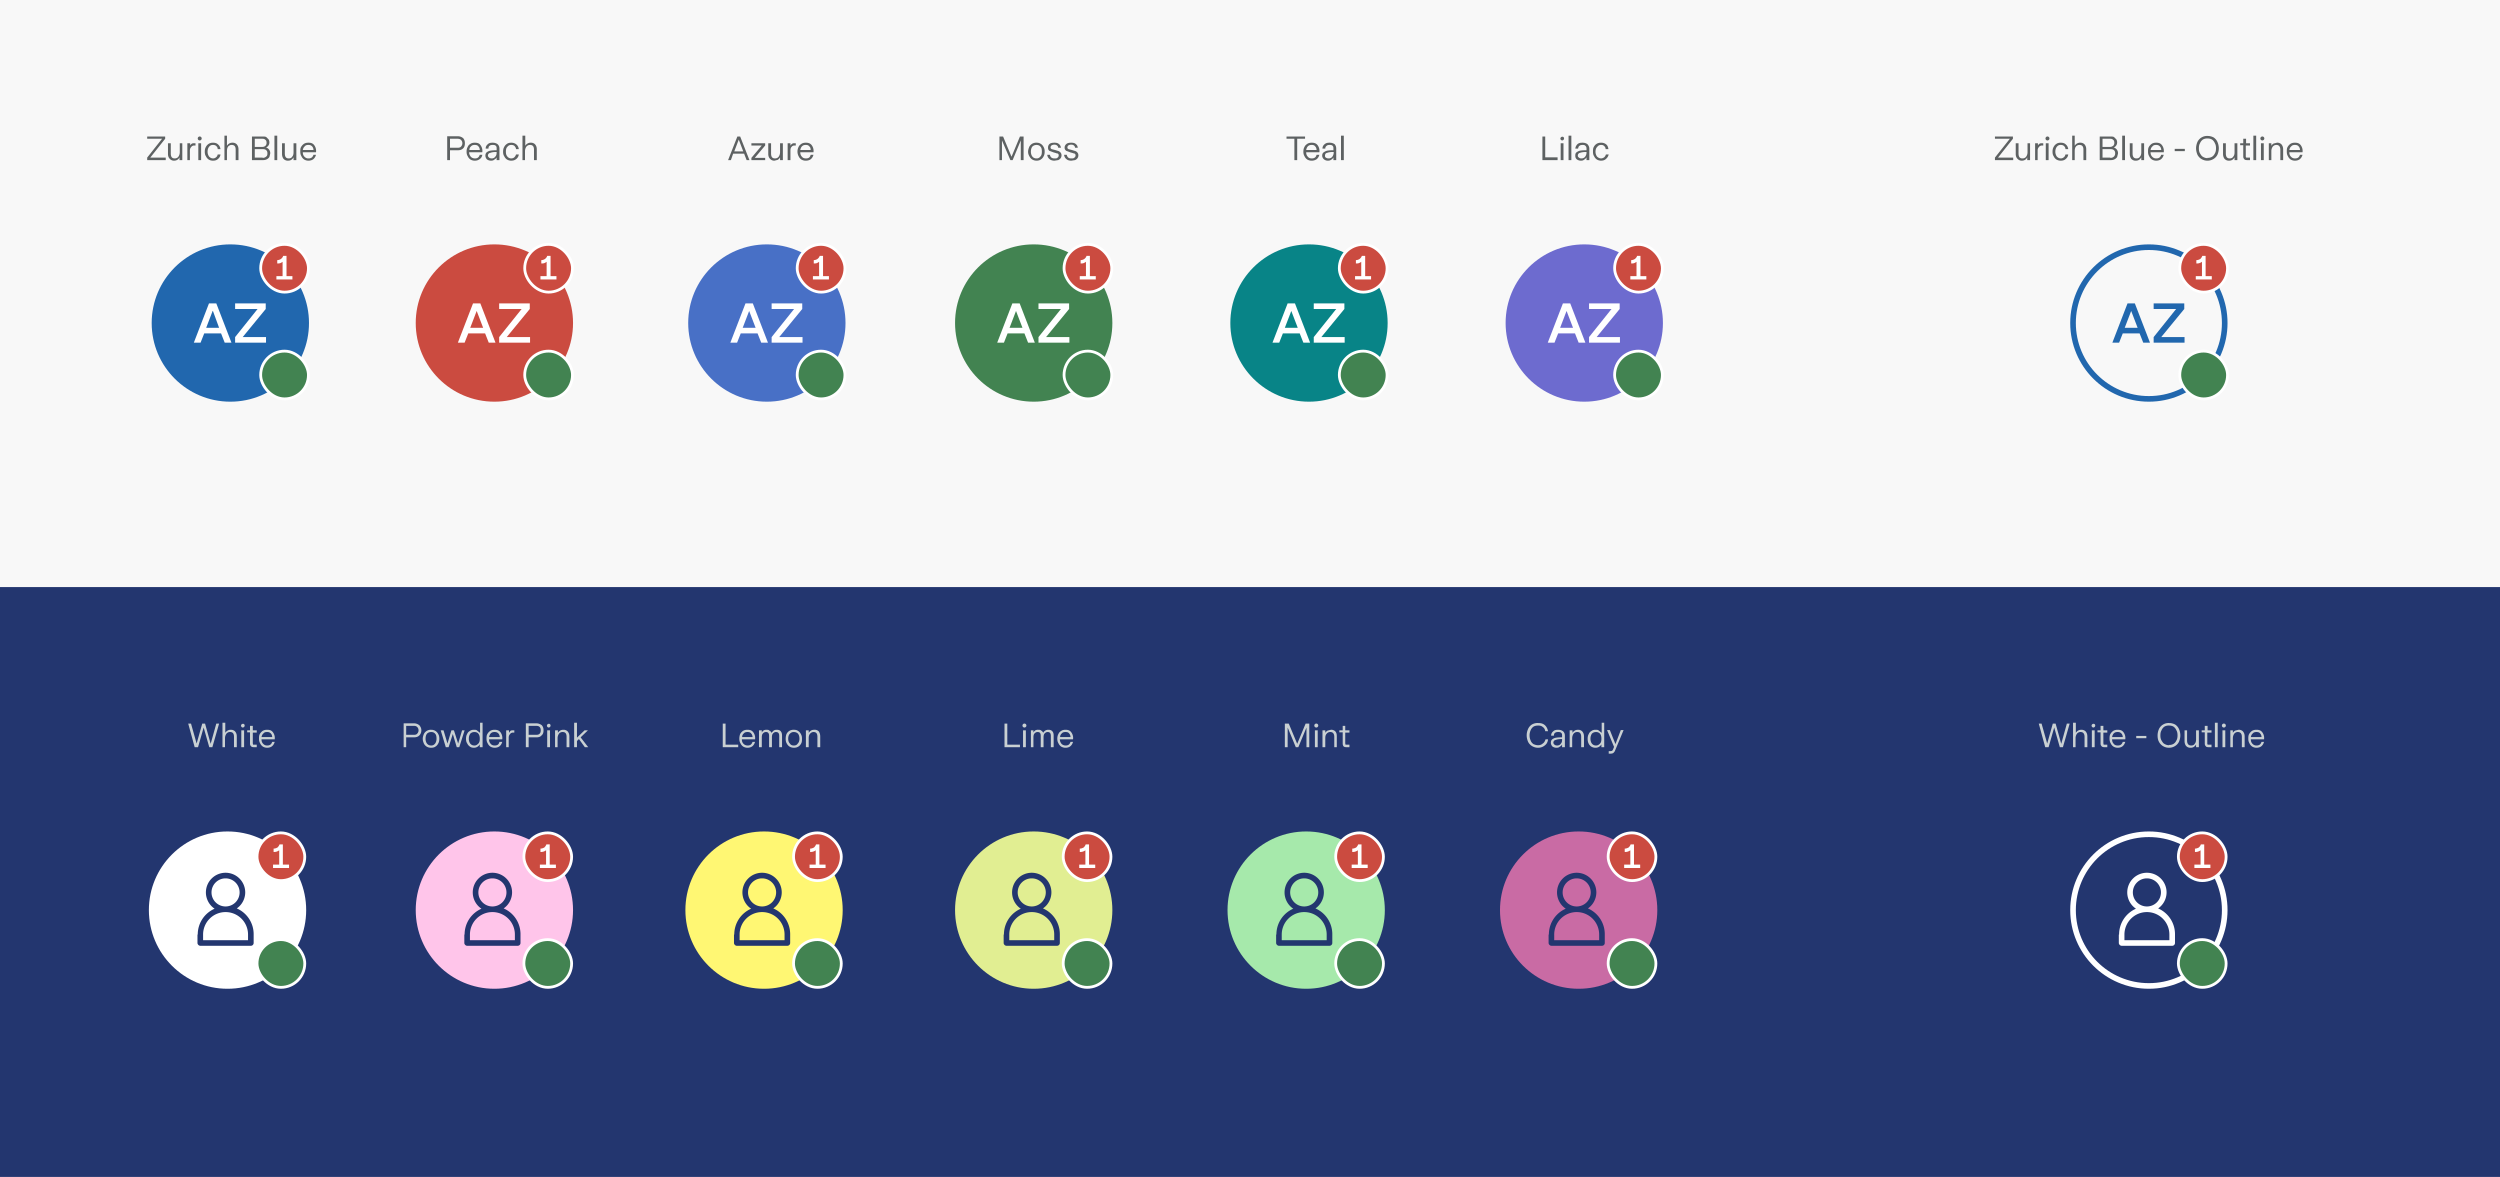 <svg xmlns="http://www.w3.org/2000/svg" width="890" height="419" fill="none"><path fill="#F8F8F8" d="M0 0h890v419H0z"/><path fill="#23366F" d="M0 209h890v210H0z"/><circle cx="82" cy="115" r="28" fill="#2167AE"/><path fill="#fff" d="M71.4 122H69l5.4-14H77l5.4 14H80l-1.3-3.3h-6l-1.3 3.3Zm4.3-11.3-2.3 6H78l-2.2-6Zm19 11.3h-11v-2l8-10h-8v-2h10.9v2l-8.2 10h8.3v2Z"/><rect width="17" height="17" x="92.8" y="87" fill="#CB4B40" rx="8.5"/><path fill="#fff" d="M98.4 99.5v-1.2h2.2v-5.1a3.4 3.4 0 0 1-.9.5 3.2 3.2 0 0 1-1 .1v-1.2a2.4 2.4 0 0 0 1.3-.4c.4-.3.7-.7.8-1.1h1.2v7.2h2.1v1.2h-5.7Z"/><rect width="17" height="17" x="92.8" y="87" stroke="#fff" rx="8.5"/><rect width="17" height="17" x="92.8" y="125" fill="#428351" rx="8.5"/><rect width="17" height="17" x="92.8" y="125" stroke="#fff" rx="8.5"/><circle cx="176" cy="115" r="28" fill="#CB4B40"/><path fill="#fff" d="M165.4 122H163l5.4-14h2.6l5.4 14H174l-1.3-3.3h-6l-1.3 3.3Zm4.3-11.3-2.3 6h4.6l-2.3-6Zm19 11.3h-11v-2l8-10h-8v-2h10.9v2l-8.2 10h8.3v2Z"/><rect width="17" height="17" x="186.8" y="87" fill="#CB4B40" rx="8.5"/><path fill="#fff" d="M192.4 99.5v-1.2h2.2v-5.1a3.4 3.4 0 0 1-.9.5 3.2 3.2 0 0 1-1 .1v-1.2c.5 0 1-.2 1.3-.4.4-.3.7-.7.8-1.1h1.2v7.2h2.1v1.2h-5.7Z"/><rect width="17" height="17" x="186.8" y="87" stroke="#fff" rx="8.5"/><rect width="17" height="17" x="186.8" y="125" fill="#428351" rx="8.5"/><rect width="17" height="17" x="186.8" y="125" stroke="#fff" rx="8.5"/><circle cx="273" cy="115" r="28" fill="#4870C6"/><path fill="#fff" d="M262.4 122H260l5.4-14h2.6l5.4 14H271l-1.3-3.3h-6l-1.3 3.3Zm4.3-11.3-2.3 6h4.6l-2.3-6Zm19 11.3h-11v-2l8-10h-8v-2h10.9v2l-8.2 10h8.3v2Z"/><rect width="17" height="17" x="283.8" y="87" fill="#CB4B40" rx="8.5"/><path fill="#fff" d="M289.4 99.5v-1.2h2.2v-5.1a3.4 3.4 0 0 1-.9.5 3.2 3.2 0 0 1-1 .1v-1.2c.5 0 1-.2 1.3-.4.4-.3.7-.7.8-1.1h1.2v7.2h2.1v1.2h-5.7Z"/><rect width="17" height="17" x="283.8" y="87" stroke="#fff" rx="8.5"/><rect width="17" height="17" x="283.8" y="125" fill="#428351" rx="8.5"/><rect width="17" height="17" x="283.8" y="125" stroke="#fff" rx="8.5"/><circle cx="368" cy="115" r="28" fill="#428351"/><path fill="#fff" d="M357.4 122H355l5.4-14h2.6l5.4 14H366l-1.3-3.3h-6l-1.3 3.3Zm4.3-11.3-2.3 6h4.6l-2.3-6Zm19 11.3h-11v-2l8-10h-8v-2h10.9v2l-8.2 10h8.3v2Z"/><rect width="17" height="17" x="378.8" y="87" fill="#CB4B40" rx="8.5"/><path fill="#fff" d="M384.4 99.5v-1.2h2.2v-5.1a3.4 3.4 0 0 1-.9.5 3.2 3.2 0 0 1-1 .1v-1.2c.5 0 1-.2 1.3-.4.4-.3.7-.7.8-1.1h1.2v7.2h2.1v1.2h-5.7Z"/><rect width="17" height="17" x="378.8" y="87" stroke="#fff" rx="8.5"/><rect width="17" height="17" x="378.8" y="125" fill="#428351" rx="8.5"/><rect width="17" height="17" x="378.8" y="125" stroke="#fff" rx="8.5"/><circle cx="466" cy="115" r="28" fill="#088487"/><path fill="#fff" d="M455.4 122H453l5.4-14h2.6l5.4 14H464l-1.3-3.3h-6l-1.3 3.3Zm4.3-11.3-2.3 6h4.6l-2.3-6Zm19 11.3h-11v-2l8-10h-8v-2h10.9v2l-8.2 10h8.3v2Z"/><rect width="17" height="17" x="476.8" y="87" fill="#CB4B40" rx="8.5"/><path fill="#fff" d="M482.4 99.5v-1.2h2.2v-5.1a3.4 3.4 0 0 1-.9.5 3.2 3.2 0 0 1-1 .1v-1.2c.5 0 1-.2 1.3-.4.4-.3.7-.7.8-1.1h1.2v7.2h2.1v1.2h-5.7Z"/><rect width="17" height="17" x="476.8" y="87" stroke="#fff" rx="8.5"/><rect width="17" height="17" x="476.8" y="125" fill="#428351" rx="8.5"/><rect width="17" height="17" x="476.8" y="125" stroke="#fff" rx="8.5"/><circle cx="564" cy="115" r="28" fill="#6D6BCF"/><path fill="#fff" d="M553.4 122H551l5.4-14h2.6l5.4 14H562l-1.3-3.3h-6l-1.3 3.3Zm4.3-11.3-2.3 6h4.6l-2.3-6Zm19 11.3h-11v-2l8-10h-8v-2h10.9v2l-8.2 10h8.3v2Z"/><rect width="17" height="17" x="574.8" y="87" fill="#CB4B40" rx="8.5"/><path fill="#fff" d="M580.4 99.5v-1.2h2.2v-5.1a3.4 3.4 0 0 1-.9.5 3.2 3.2 0 0 1-1 .1v-1.2c.5 0 1-.2 1.3-.4.4-.3.7-.7.8-1.1h1.2v7.2h2.1v1.2h-5.7Z"/><rect width="17" height="17" x="574.8" y="87" stroke="#fff" rx="8.5"/><rect width="17" height="17" x="574.8" y="125" fill="#428351" rx="8.5"/><rect width="17" height="17" x="574.8" y="125" stroke="#fff" rx="8.5"/><path fill="#5D6162" d="M159.2 57v-8.5h3.7c.9 0 1.5.3 2 .7.4.5.6 1 .6 1.8s-.2 1.4-.6 1.8c-.5.5-1.1.7-2 .7h-2.7V57h-1Zm3.7-4.4c.5 0 1-.1 1.2-.4.3-.3.5-.7.5-1.2s-.2-.9-.5-1.2c-.3-.3-.7-.4-1.2-.4h-2.7v3.2h2.7Zm6.2 4.6a3 3 0 0 1-1.6-.4 2.8 2.8 0 0 1-1-1.2c-.3-.5-.4-1-.4-1.6 0-.6.1-1.2.4-1.7.2-.5.5-.8 1-1.1.4-.3 1-.4 1.5-.4.9 0 1.6.2 2 .8a3.4 3.4 0 0 1 .7 2.6H167c0 .7.3 1.2.6 1.6.4.4.9.6 1.5.6.9 0 1.4-.4 1.7-1.3h.9c-.1.7-.4 1.2-1 1.6-.4.3-1 .5-1.6.5Zm1.7-3.8c0-.5-.2-1-.5-1.3-.3-.4-.7-.5-1.3-.5-.5 0-1 .1-1.3.5-.4.3-.6.8-.6 1.3h3.7Zm4 3.8c-.6 0-1.1-.2-1.5-.5-.3-.4-.5-.8-.5-1.3s.2-1 .5-1.2a3 3 0 0 1 1.5-.6 13 13 0 0 1 2-.1v-.6c0-.4 0-.7-.3-1s-.7-.3-1.2-.3c-.4 0-.8.1-1 .3-.3.2-.4.5-.4 1h-1c0-.7.3-1.2.8-1.6.4-.4 1-.5 1.7-.5s1.3.2 1.7.5c.5.4.7 1 .7 1.6V57h-1v-1c-.1.3-.4.6-.8.8-.3.3-.7.4-1.2.4Zm.2-.8c.6 0 1-.2 1.3-.6.4-.4.5-.9.5-1.5v-.2c-1 0-1.7.1-2.2.3-.6.1-.9.5-.9 1 0 .3.2.5.4.7.2.2.6.3 1 .3Zm7 .8a3 3 0 0 1-1.5-.4 2.8 2.8 0 0 1-1-1.2c-.3-.4-.4-1-.4-1.6 0-.6.1-1.2.4-1.7a2.8 2.8 0 0 1 1-1.1c.4-.3 1-.4 1.5-.4.7 0 1.3.2 1.8.6.5.4.8 1 .9 1.7h-1c0-.5-.3-.8-.5-1.1-.3-.3-.7-.4-1.2-.4-.6 0-1 .2-1.4.7-.4.4-.5 1-.5 1.7s.1 1.2.5 1.7c.3.4.8.7 1.4.7.5 0 .9-.2 1.1-.4.3-.3.5-.6.6-1h1c-.1.7-.4 1.2-.9 1.6-.5.4-1 .6-1.8.6Zm4-.2v-8.7h1v3.6a2.2 2.2 0 0 1 2-1.1 2 2 0 0 1 1.5.6c.4.5.6 1 .6 1.8V57h-1v-3.7c0-1.1-.4-1.7-1.4-1.7a1.6 1.6 0 0 0-1.3.6c-.3.4-.5 1-.5 1.6V57h-.9ZM58.9 57h-6.5v-.9l5.3-6.7h-5.3v-.8h6.4v.8l-5.3 6.7H59v.9Zm3 .2a2 2 0 0 1-1.5-.7c-.4-.4-.6-1-.6-1.7V51h1v3.6c0 1.2.4 1.8 1.4 1.8.5 0 1-.2 1.3-.6.3-.4.5-1 .5-1.6V51h.9v6h-1v-1c-.2.4-.4.7-.8.9-.3.2-.7.3-1.2.3Zm4.8-.2v-6h1v.9c0-.3.3-.5.5-.7.3-.2.6-.2.9-.2h.5v.8h-.5c-.4 0-.8.2-1 .5-.3.3-.5.7-.5 1.3V57h-.9Zm4.4-7a.7.7 0 0 1-.5-.2.7.7 0 0 1-.2-.5.7.7 0 0 1 1.2-.5.7.7 0 0 1 .2.5.7.7 0 0 1-.7.7Zm.4 7h-.9v-6h1v6Zm4.4.2a3 3 0 0 1-1.6-.4 2.8 2.8 0 0 1-1-1.2c-.3-.4-.4-1-.4-1.6 0-.6.1-1.2.4-1.7a2.8 2.8 0 0 1 1-1.1c.5-.3 1-.4 1.5-.4.8 0 1.4.2 1.8.6.5.4.8 1 .9 1.7h-1c0-.5-.2-.8-.5-1.1-.3-.3-.7-.4-1.2-.4-.6 0-1 .2-1.4.7-.3.4-.5 1-.5 1.7s.2 1.2.5 1.7c.4.4.8.7 1.5.7.4 0 .8-.2 1-.4.4-.3.5-.6.6-1h1c-.1.7-.4 1.2-.9 1.6-.4.4-1 .6-1.7.6Zm4-.2v-8.7h.9v3.6a2.2 2.2 0 0 1 2-1.1 2 2 0 0 1 1.5.6c.4.5.6 1 .6 1.8V57h-1v-3.7c0-1.1-.4-1.7-1.4-1.7a1.6 1.6 0 0 0-1.3.6c-.3.4-.4 1-.4 1.6V57h-1Zm9.8 0v-8.4h3.8c.5 0 1 0 1.3.2l.8.8c.2.3.3.7.3 1.1a1.9 1.9 0 0 1-1.2 1.8 2.1 2.1 0 0 1 1.5 2.2l-.3 1.2c-.2.3-.5.6-.9.8-.4.2-.8.3-1.3.3h-4Zm3.7-4.7c.5 0 .9-.2 1.1-.4.3-.3.4-.7.4-1 0-.5-.1-.9-.4-1.1-.3-.3-.6-.4-1.1-.4h-2.7v2.9h2.7Zm.1 3.9c.6 0 1-.2 1.3-.5.3-.2.4-.6.4-1.1 0-.5-.1-.8-.4-1.1-.3-.3-.7-.4-1.2-.4h-2.9v3h2.8Zm5.2.8h-1v-8.7h1V57Zm3.8.2a2 2 0 0 1-1.6-.7c-.3-.4-.5-1-.5-1.7V51h1v3.6c0 1.2.4 1.8 1.4 1.8.5 0 1-.2 1.2-.6.4-.4.5-1 .5-1.6V51h1v6h-1v-1c-.2.4-.5.7-.8.9-.3.2-.7.3-1.2.3Zm7.3 0a3 3 0 0 1-1.5-.4 2.8 2.8 0 0 1-1-1.2c-.3-.5-.4-1-.4-1.6 0-.6 0-1.2.3-1.7s.6-.8 1-1.1c.5-.3 1-.4 1.6-.4.9 0 1.5.2 2 .8a3.4 3.4 0 0 1 .7 2.6h-4.7c0 .7.2 1.2.6 1.6.4.4.8.6 1.4.6 1 0 1.5-.4 1.8-1.3h.9c-.2.7-.5 1.2-1 1.6-.4.3-1 .5-1.7.5Zm1.8-3.8c0-.5-.2-1-.5-1.3-.4-.4-.8-.5-1.3-.5-.6 0-1 .1-1.3.5-.4.3-.6.8-.7 1.3h3.8ZM260.2 57h-1l3.3-8.4h1l3.3 8.4h-1l-.9-2.3H261l-.8 2.3Zm2.8-7.3-1.6 4.2h3.2l-1.6-4.2Zm9.4 7.3h-4.9v-.8l3.7-4.4h-3.7V51h4.9v.8l-3.7 4.4h3.7v.8Zm3.3.2a2 2 0 0 1-1.6-.7c-.4-.4-.6-1-.6-1.7V51h1v3.6c0 1.2.4 1.8 1.4 1.8.5 0 1-.2 1.3-.6.3-.4.5-1 .5-1.6V51h1v6h-1v-1c-.2.4-.5.7-.8.9l-1.2.3Zm4.7-.2v-6h1v.9c.1-.3.3-.5.6-.7.2-.2.5-.2.8-.2h.5v.8h-.5c-.4 0-.8.2-1 .5-.3.3-.4.7-.4 1.3V57h-1Zm6.5.2a3 3 0 0 1-1.6-.4 2.8 2.8 0 0 1-1-1.2 3.6 3.6 0 0 1 0-3.3c.2-.5.6-.8 1-1.1.5-.3 1-.4 1.6-.4.8 0 1.5.2 2 .8a3.4 3.4 0 0 1 .7 2.6h-4.7c0 .7.2 1.2.6 1.6.3.4.8.6 1.4.6 1 0 1.5-.4 1.7-1.3h1c-.2.7-.5 1.2-1 1.6-.4.3-1 .5-1.7.5Zm1.7-3.8c0-.5-.1-1-.5-1.3-.3-.4-.7-.5-1.2-.5-.6 0-1 .1-1.4.5-.3.3-.5.8-.6 1.3h3.7Zm68.2 3.6h-1v-8.4h1.3l3 7.2 3-7.2h1.3V57h-1v-7l-2.9 7h-.8l-3-7v7Zm12.2.2a3 3 0 0 1-1.5-.4 2.8 2.8 0 0 1-1-1.1c-.3-.5-.5-1-.5-1.7 0-.6.2-1.2.4-1.7a2.8 2.8 0 0 1 1-1.1 2.9 2.9 0 0 1 1.6-.4c.6 0 1 .1 1.5.4a2.7 2.7 0 0 1 1 1.1c.3.5.4 1 .4 1.7 0 .6-.1 1.2-.4 1.7a2.7 2.7 0 0 1-1 1.1c-.4.3-1 .4-1.5.4Zm0-.8c.6 0 1-.2 1.4-.7.4-.4.5-1 .5-1.7 0-.8-.1-1.4-.5-1.8-.3-.4-.8-.6-1.4-.6-.6 0-1.1.2-1.5.6-.3.4-.5 1-.5 1.8 0 .7.2 1.3.5 1.7.4.5.9.7 1.5.7Zm6.4.8c-.7 0-1.4-.2-1.8-.6-.5-.4-.7-.9-.8-1.5h1c0 .4.2.7.5 1 .3.2.6.3 1.1.3.5 0 .9 0 1.1-.3.3-.2.4-.5.4-.8a.7.7 0 0 0-.1-.4c-.1-.2-.3-.3-.6-.3a6.7 6.7 0 0 0-1-.3l-1.6-.6c-.4-.3-.5-.6-.5-1.2 0-.5.2-1 .6-1.3.4-.3 1-.4 1.7-.4.6 0 1.2.1 1.6.5.4.3.6.7.7 1.3h-1c0-.3-.1-.6-.4-.8-.2-.2-.5-.3-1-.3-.3 0-.7.1-1 .3-.2.2-.3.4-.3.7 0 .3.1.4.4.6l1.2.3 1.3.4c.3.2.6.3.7.6.2.2.3.5.3.9s-.1.7-.3 1a2 2 0 0 1-.9.7l-1.3.2Zm6 0c-.8 0-1.4-.2-1.8-.6-.5-.4-.7-.9-.8-1.5h1c0 .4.2.7.5 1 .2.2.6.3 1.1.3.5 0 .8 0 1.1-.3.3-.2.4-.5.4-.8a.7.7 0 0 0-.1-.4c-.2-.2-.3-.3-.6-.3a6.7 6.7 0 0 0-1-.3l-1.6-.6c-.4-.3-.6-.6-.6-1.2 0-.5.3-1 .7-1.3.4-.3 1-.4 1.6-.4.7 0 1.3.1 1.7.5.4.3.6.7.7 1.3h-1c0-.3-.1-.6-.4-.8-.2-.2-.5-.3-1-.3-.4 0-.7.1-1 .3-.2.2-.3.4-.3.7 0 .3.1.4.4.6l1.2.3 1.3.4c.3.2.6.3.7.6.2.2.3.5.3.9s-.1.7-.3 1a2 2 0 0 1-.9.7l-1.3.2Zm80.4-.2h-1v-7.6H458v-.8h6.6v.8h-2.8V57Zm5.2.2a3 3 0 0 1-1.6-.4 2.8 2.8 0 0 1-1-1.2c-.3-.5-.4-1-.4-1.6 0-.6.1-1.2.4-1.7.2-.5.6-.8 1-1.1.5-.3 1-.4 1.6-.4.8 0 1.5.2 2 .8a3.4 3.4 0 0 1 .7 2.6H465c0 .7.2 1.2.6 1.6.3.4.8.6 1.4.6.9 0 1.5-.4 1.7-1.3h1c-.2.7-.5 1.2-1 1.6-.5.3-1 .5-1.7.5Zm1.7-3.8c0-.5-.2-1-.5-1.3-.3-.4-.7-.5-1.2-.5-.6 0-1 .1-1.4.5-.3.3-.5.8-.6 1.3h3.7Zm4 3.8c-.6 0-1-.2-1.4-.5-.4-.4-.6-.8-.6-1.3s.2-1 .6-1.2a3 3 0 0 1 1.4-.6 13 13 0 0 1 2-.1v-.6c0-.4 0-.7-.3-1s-.7-.3-1.1-.3c-.5 0-.8.1-1 .3-.3.2-.5.5-.5 1h-1c0-.7.3-1.2.8-1.6.5-.4 1-.5 1.7-.5.8 0 1.3.2 1.8.5.4.4.6 1 .6 1.6V57h-1v-1c-.1.3-.4.6-.7.8-.4.3-.8.4-1.2.4Zm.3-.8c.5 0 1-.2 1.3-.6.3-.4.5-.9.5-1.5v-.2c-1 0-1.8.1-2.3.3-.6.1-.8.5-.8 1 0 .3 0 .5.3.7.3.2.6.3 1 .3Zm5.4.6h-1v-8.7h1V57Zm76.1 0h-5.4v-8.4h1V56h4.4v.9Zm1.6-7a.7.7 0 0 1-.4-.2.7.7 0 0 1-.2-.5.7.7 0 0 1 1.1-.5.7.7 0 0 1 .2.5.7.7 0 0 1-.7.7Zm.5 7h-1v-6h1v6Zm2.7 0h-.9v-8.7h1V57Zm3.5.2c-.6 0-1.1-.2-1.5-.5-.4-.4-.5-.8-.5-1.3s.1-1 .5-1.2a3 3 0 0 1 1.4-.6 13 13 0 0 1 2.1-.1v-.6c0-.4-.1-.7-.4-1s-.6-.3-1-.3c-.5 0-.9.1-1.1.3-.3.2-.4.5-.5 1h-1c.1-.7.4-1.2.8-1.6.5-.4 1-.5 1.8-.5.7 0 1.3.2 1.7.5.4.4.7 1 .7 1.6V57h-1v-1c-.2.3-.4.6-.8.8-.3.3-.7.4-1.2.4Zm.2-.8c.5 0 1-.2 1.3-.6.3-.4.5-.9.5-1.5v-.2c-1 0-1.7.1-2.3.3-.5.1-.8.5-.8 1 0 .3.1.5.4.7.2.2.5.3.9.3Zm7 .8a3 3 0 0 1-1.5-.4 2.8 2.8 0 0 1-1-1.2c-.3-.4-.4-1-.4-1.6 0-.6 0-1.2.3-1.7a2.8 2.8 0 0 1 1-1.1c.5-.3 1-.4 1.6-.4.7 0 1.3.2 1.8.6.5.4.7 1 .8 1.7h-1c0-.5-.2-.8-.5-1.1-.3-.3-.6-.4-1.1-.4-.6 0-1 .2-1.4.7-.4.4-.6 1-.6 1.7s.2 1.2.5 1.7c.4.4.9.7 1.5.7.4 0 .8-.2 1.1-.4.3-.3.5-.6.6-1h1c-.2.7-.5 1.2-1 1.6-.4.4-1 .6-1.7.6Z"/><circle cx="81" cy="324" r="28" fill="#fff"/><path fill="#23366F" d="M70.3 332.7v3c0 .5.5 1 1 1h18c.6 0 1-.5 1-1v-3a10 10 0 0 0-6-9.3 7 7 0 0 0 3-5.7 7 7 0 0 0-7-7 7 7 0 0 0-7 7 7 7 0 0 0 3.1 5.8 10 10 0 0 0-6 9.2Zm5-15a5 5 0 0 1 5-5 5 5 0 0 1 5 5 5 5 0 0 1-5 5 5 5 0 0 1-5-5Zm5 7a8 8 0 0 1 8 8v2h-16v-2a8 8 0 0 1 8-8Z"/><rect width="17" height="17" x="91.5" y="296.5" fill="#CB4B40" rx="8.5"/><path fill="#fff" d="M97.2 309v-1.2h2.2v-5.1a3.4 3.4 0 0 1-1 .5 3.2 3.2 0 0 1-1 .1v-1.2c.6 0 1-.2 1.4-.4.3-.3.6-.7.7-1.1h1.2v7.2h2.2v1.2h-5.7Z"/><rect width="17" height="17" x="91.5" y="296.5" stroke="#fff" rx="8.5"/><rect width="17" height="17" x="91.5" y="334.5" fill="#428351" rx="8.5"/><rect width="17" height="17" x="91.5" y="334.5" stroke="#fff" rx="8.5"/><circle cx="176" cy="324" r="27.5" fill="#FFC5EA" stroke="#FFC5EA"/><path fill="#23366F" d="M165.3 332.7v3c0 .5.5 1 1 1h18c.6 0 1-.5 1-1v-3a10 10 0 0 0-6-9.3 7 7 0 0 0 3-5.7 7 7 0 0 0-7-7 7 7 0 0 0-7 7 7 7 0 0 0 3.1 5.8 10 10 0 0 0-6 9.2Zm5-15a5 5 0 0 1 5-5 5 5 0 0 1 5 5 5 5 0 0 1-5 5 5 5 0 0 1-5-5Zm5 7a8 8 0 0 1 8 8v2h-16v-2a8 8 0 0 1 8-8Z"/><rect width="17" height="17" x="186.5" y="296.5" fill="#CB4B40" rx="8.5"/><path fill="#fff" d="M192.2 309v-1.2h2.2v-5.1a3.4 3.4 0 0 1-1 .5 3.2 3.2 0 0 1-1 .1v-1.2c.6 0 1-.2 1.4-.4.3-.3.6-.7.7-1.1h1.2v7.2h2.2v1.2h-5.7Z"/><rect width="17" height="17" x="186.5" y="296.5" stroke="#fff" rx="8.5"/><rect width="17" height="17" x="186.5" y="334.5" fill="#428351" rx="8.5"/><rect width="17" height="17" x="186.5" y="334.5" stroke="#fff" rx="8.5"/><circle cx="272" cy="324" r="28" fill="#FFF773"/><path fill="#23366F" d="M261.3 332.7v3c0 .5.5 1 1 1h18c.6 0 1-.5 1-1v-3a10 10 0 0 0-6-9.3 7 7 0 0 0 3-5.7 7 7 0 0 0-7-7 7 7 0 0 0-7 7 7 7 0 0 0 3.1 5.8 10 10 0 0 0-6 9.2Zm5-15a5 5 0 0 1 5-5 5 5 0 0 1 5 5 5 5 0 0 1-5 5 5 5 0 0 1-5-5Zm5 7a8 8 0 0 1 8 8v2h-16v-2a8 8 0 0 1 8-8Z"/><rect width="17" height="17" x="282.5" y="296.5" fill="#CB4B40" rx="8.5"/><path fill="#fff" d="M288.2 309v-1.2h2.2v-5.1a3.4 3.4 0 0 1-1 .5 3.2 3.2 0 0 1-1 .1v-1.2c.6 0 1-.2 1.4-.4.3-.3.6-.7.7-1.1h1.2v7.2h2.2v1.2h-5.7Z"/><rect width="17" height="17" x="282.5" y="296.5" stroke="#fff" rx="8.5"/><rect width="17" height="17" x="282.5" y="334.5" fill="#428351" rx="8.5"/><rect width="17" height="17" x="282.5" y="334.5" stroke="#fff" rx="8.5"/><circle cx="368" cy="324" r="28" fill="#E1EE92"/><path fill="#23366F" d="M357.3 332.7v3c0 .5.5 1 1 1h18c.6 0 1-.5 1-1v-3a10 10 0 0 0-6-9.3 7 7 0 0 0 3-5.7 7 7 0 0 0-7-7 7 7 0 0 0-7 7 7 7 0 0 0 3.1 5.8 10 10 0 0 0-6 9.2Zm5-15a5 5 0 0 1 5-5 5 5 0 0 1 5 5 5 5 0 0 1-5 5 5 5 0 0 1-5-5Zm5 7a8 8 0 0 1 8 8v2h-16v-2a8 8 0 0 1 8-8Z"/><rect width="17" height="17" x="378.5" y="296.5" fill="#CB4B40" rx="8.5"/><path fill="#fff" d="M384.2 309v-1.2h2.2v-5.1a3.4 3.4 0 0 1-1 .5 3.2 3.2 0 0 1-1 .1v-1.2c.6 0 1-.2 1.4-.4.3-.3.6-.7.7-1.1h1.2v7.2h2.2v1.2h-5.7Z"/><rect width="17" height="17" x="378.5" y="296.5" stroke="#fff" rx="8.5"/><rect width="17" height="17" x="378.5" y="334.5" fill="#428351" rx="8.5"/><rect width="17" height="17" x="378.5" y="334.5" stroke="#fff" rx="8.5"/><circle cx="465" cy="324" r="28" fill="#A6E9AB"/><path fill="#23366F" d="M454.3 332.7v3c0 .5.5 1 1 1h18c.6 0 1-.5 1-1v-3a10 10 0 0 0-6-9.3 7 7 0 0 0 3-5.7 7 7 0 0 0-7-7 7 7 0 0 0-7 7 7 7 0 0 0 3.1 5.8 10 10 0 0 0-6 9.2Zm5-15a5 5 0 0 1 5-5 5 5 0 0 1 5 5 5 5 0 0 1-5 5 5 5 0 0 1-5-5Zm5 7a8 8 0 0 1 8 8v2h-16v-2a8 8 0 0 1 8-8Z"/><rect width="17" height="17" x="475.5" y="296.5" fill="#CB4B40" rx="8.5"/><path fill="#fff" d="M481.2 309v-1.2h2.2v-5.1a3.4 3.4 0 0 1-1 .5 3.2 3.2 0 0 1-1 .1v-1.2c.6 0 1-.2 1.4-.4.3-.3.6-.7.7-1.1h1.2v7.2h2.2v1.2h-5.7Z"/><rect width="17" height="17" x="475.5" y="296.5" stroke="#fff" rx="8.5"/><rect width="17" height="17" x="475.5" y="334.5" fill="#428351" rx="8.5"/><rect width="17" height="17" x="475.5" y="334.5" stroke="#fff" rx="8.5"/><circle cx="562" cy="324" r="28" fill="#C96BA4"/><path fill="#23366F" d="M551.3 332.7v3c0 .5.5 1 1 1h18c.6 0 1-.5 1-1v-3a10 10 0 0 0-6-9.3 7 7 0 0 0 3-5.7 7 7 0 0 0-7-7 7 7 0 0 0-7 7 7 7 0 0 0 3.1 5.8 10 10 0 0 0-6 9.2Zm5-15a5 5 0 0 1 5-5 5 5 0 0 1 5 5 5 5 0 0 1-5 5 5 5 0 0 1-5-5Zm5 7a8 8 0 0 1 8 8v2h-16v-2a8 8 0 0 1 8-8Z"/><rect width="17" height="17" x="572.5" y="296.5" fill="#CB4B40" rx="8.5"/><path fill="#fff" d="M578.2 309v-1.2h2.2v-5.1a3.4 3.4 0 0 1-1 .5 3.2 3.2 0 0 1-1 .1v-1.2c.6 0 1-.2 1.4-.4.3-.3.6-.7.7-1.1h1.2v7.2h2.2v1.2h-5.7Z"/><rect width="17" height="17" x="572.5" y="296.5" stroke="#fff" rx="8.5"/><rect width="17" height="17" x="572.5" y="334.5" fill="#428351" rx="8.5"/><rect width="17" height="17" x="572.5" y="334.5" stroke="#fff" rx="8.5"/><path fill="#C9D0D2" d="M143.7 266v-8.5h3.6c.9 0 1.5.3 2 .7.4.5.7 1 .7 1.8s-.3 1.4-.7 1.8c-.5.5-1.1.7-2 .7h-2.7v3.5h-1Zm3.6-4.4c.5 0 1-.1 1.2-.4.3-.3.5-.7.5-1.2s-.2-.9-.5-1.2c-.3-.3-.7-.4-1.2-.4h-2.7v3.2h2.7Zm6.2 4.6a3 3 0 0 1-1.6-.4 2.8 2.8 0 0 1-1-1.1c-.2-.5-.4-1-.4-1.7 0-.6.2-1.2.4-1.7a2.8 2.8 0 0 1 1-1.1 2.9 2.9 0 0 1 1.6-.4c.5 0 1 .1 1.5.4a2.7 2.7 0 0 1 1 1.1c.3.5.4 1 .4 1.7 0 .6-.1 1.2-.4 1.7a2.7 2.7 0 0 1-1 1.1c-.4.3-1 .4-1.5.4Zm0-.8c.6 0 1-.2 1.4-.7.3-.4.5-1 .5-1.7 0-.8-.1-1.4-.5-1.8-.3-.4-.8-.6-1.4-.6-.6 0-1.1.2-1.5.6-.3.4-.5 1-.5 1.8 0 .7.2 1.3.5 1.7.4.5.9.7 1.5.7Zm6.2.6h-1l-1.8-6h1l1.4 4.7 1.4-4.7h.9l1.5 4.7 1.4-4.7h.9l-1.9 6h-.9l-1.4-4.7-1.5 4.7Zm9 .2c-.5 0-1-.1-1.4-.4a2.8 2.8 0 0 1-1-1.2c-.3-.4-.4-1-.4-1.6 0-.6.1-1.2.4-1.7.2-.5.5-.8 1-1.1.4-.3.9-.4 1.4-.4.5 0 .9 0 1.2.3l1 .8v-3.6h.9v8.7h-1v-1a2.6 2.6 0 0 1-.9.9 2.4 2.4 0 0 1-1.2.3Zm.2-.8c.6 0 1-.3 1.4-.7.4-.4.5-1 .5-1.7s-.1-1.3-.5-1.8c-.3-.4-.8-.6-1.4-.6-.6 0-1.1.2-1.5.6-.3.5-.5 1-.5 1.8 0 .7.2 1.3.5 1.7.4.5.9.7 1.5.7Zm7.2.8a3 3 0 0 1-1.5-.4 2.8 2.8 0 0 1-1-1.2c-.3-.5-.4-1-.4-1.6 0-.6 0-1.2.3-1.7s.6-.8 1-1.1c.5-.3 1-.4 1.6-.4.8 0 1.5.2 2 .8a3.4 3.4 0 0 1 .7 2.6h-4.7c0 .7.2 1.2.6 1.6.3.4.8.6 1.4.6 1 0 1.5-.4 1.7-1.3h1c-.2.7-.5 1.2-1 1.6-.4.3-1 .5-1.7.5Zm1.8-3.8c0-.5-.2-1-.5-1.3-.4-.4-.8-.5-1.3-.5-.6 0-1 .1-1.4.5-.3.3-.5.8-.6 1.3h3.8Zm2.3 3.6v-6h1v.9l.5-.7c.3-.2.6-.2.9-.2h.5v.8h-.5c-.4 0-.8.2-1 .5-.3.3-.5.7-.5 1.3v3.4h-.9Zm7 0v-8.5h3.7c.8 0 1.5.3 2 .7.4.5.6 1 .6 1.8s-.2 1.4-.7 1.8c-.4.5-1 .7-1.9.7h-2.7v3.5h-1Zm3.6-4.4c.6 0 1-.1 1.3-.4.3-.3.4-.7.4-1.2s-.1-.9-.4-1.2c-.3-.3-.7-.4-1.3-.4h-2.6v3.2h2.6Zm4.6-2.6a.7.7 0 0 1-.5-.2.7.7 0 0 1-.2-.5.7.7 0 0 1 1.1-.5.7.7 0 0 1 .2.5.7.7 0 0 1-.6.7Zm.4 7h-1v-6h1v6Zm1.8 0v-6h1v.9a2.3 2.3 0 0 1 .8-.8c.3-.2.7-.3 1.2-.3a2 2 0 0 1 1.5.6c.4.5.6 1 .6 1.8v3.8h-1v-3.7c0-1.1-.4-1.7-1.4-1.7a1.6 1.6 0 0 0-1.3.6c-.3.4-.5 1-.5 1.6v3.2h-.9Zm7.8 0h-1v-8.7h1v5.3l2.7-2.6h1.2l-2.6 2.5 2.7 3.5h-1.2l-2.1-2.9-.7.7v2.2Zm-134.9 0h-1.2l-2.3-8.4h1l2 7.1 2-7.1h1l2 7.2 2-7.2h1l-2.4 8.4h-1.1l-2-7-2 7Zm8.7 0v-8.7h1v3.6a2.2 2.2 0 0 1 2-1.1 2 2 0 0 1 1.5.6c.4.5.6 1 .6 1.8v3.8h-1v-3.7c0-1.1-.4-1.7-1.4-1.7a1.6 1.6 0 0 0-1.3.6c-.3.4-.5 1-.5 1.6v3.2h-1Zm7.2-7a.7.7 0 0 1-.4-.2.7.7 0 0 1-.2-.5.7.7 0 0 1 1.1-.5.7.7 0 0 1 .2.5.7.7 0 0 1-.7.7Zm.5 7h-1v-6h1v6Zm3.5 0c-.5 0-.8-.1-1-.3-.3-.3-.4-.6-.4-1v-4h-1v-.7h1v-1.6h1v1.6h1.4v.8H90v3.8l.1.5h1.3v.9h-1Zm4.7.2a3 3 0 0 1-1.5-.4 2.8 2.8 0 0 1-1-1.2c-.3-.5-.4-1-.4-1.6 0-.6 0-1.2.3-1.7s.6-.8 1-1.1c.5-.3 1-.4 1.6-.4.9 0 1.5.2 2 .8a3.4 3.4 0 0 1 .7 2.6h-4.7c0 .7.2 1.2.6 1.6.4.4.8.6 1.4.6 1 0 1.5-.4 1.8-1.3h.9c-.2.7-.5 1.2-1 1.6-.4.3-1 .5-1.7.5Zm1.8-3.8c0-.5-.2-1-.5-1.3-.4-.4-.8-.5-1.3-.5-.6 0-1 .1-1.3.5-.4.3-.6.8-.7 1.3H97Zm165.9 3.6h-5.5v-8.4h1v7.5h4.5v.9Zm3.3.2a3 3 0 0 1-1.5-.4 2.8 2.8 0 0 1-1-1.2c-.3-.5-.4-1-.4-1.6 0-.6.1-1.2.3-1.7.3-.5.6-.8 1-1.1.5-.3 1-.4 1.6-.4.9 0 1.5.2 2 .8a3.4 3.4 0 0 1 .7 2.6h-4.7c0 .7.2 1.2.6 1.6.4.4.9.6 1.5.6.9 0 1.4-.4 1.7-1.3h.9c-.2.7-.5 1.2-1 1.6-.4.3-1 .5-1.7.5Zm1.8-3.8c0-.5-.2-1-.5-1.3-.3-.4-.8-.5-1.3-.5s-1 .1-1.3.5c-.4.3-.6.8-.6 1.3h3.7Zm2.3 3.6v-6h1v.8c.2-.4.4-.6.7-.8a1.9 1.9 0 0 1 1-.2c.4 0 .8 0 1 .3.4.2.6.4.7.8l.8-.8a2 2 0 0 1 1-.3c.7 0 1.2.1 1.5.5.3.3.5.8.5 1.5v4.2h-1v-4c0-1-.4-1.4-1.2-1.4-.4 0-.7.2-1 .5-.3.3-.4.8-.4 1.4v3.5h-1v-4c0-1-.4-1.4-1.1-1.4-.5 0-.8.2-1.1.5-.3.3-.4.8-.4 1.4v3.5h-1Zm12.4.2a3 3 0 0 1-1.5-.4 2.8 2.8 0 0 1-1-1.1c-.3-.5-.4-1-.4-1.7 0-.6.1-1.2.3-1.7a2.8 2.8 0 0 1 1-1.1 2.9 2.9 0 0 1 1.6-.4c.6 0 1.1.1 1.5.4a2.7 2.7 0 0 1 1 1.1c.3.5.4 1 .4 1.7 0 .6 0 1.2-.3 1.7a2.7 2.7 0 0 1-1 1.1c-.5.3-1 .4-1.6.4Zm0-.8c.6 0 1.1-.2 1.4-.7.4-.4.6-1 .6-1.7 0-.8-.2-1.4-.5-1.8-.4-.4-.9-.6-1.5-.6s-1 .2-1.4.6c-.4.4-.6 1-.6 1.8 0 .7.2 1.3.6 1.7.3.5.8.7 1.4.7Zm4.3.6v-6h1v.9a2.3 2.3 0 0 1 .8-.8c.3-.2.7-.3 1.2-.3a2 2 0 0 1 1.6.6c.3.5.5 1 .5 1.8v3.8h-1v-3.7c0-1.1-.4-1.7-1.4-1.7a1.6 1.6 0 0 0-1.2.6c-.4.4-.5 1-.5 1.6v3.2h-1Zm76.2 0h-5.5v-8.4h1v7.5h4.5v.9Zm1.6-7a.7.7 0 0 1-.5-.2.7.7 0 0 1-.2-.5.7.7 0 0 1 1.2-.5.7.7 0 0 1 .2.5.7.7 0 0 1-.7.7Zm.5 7h-1v-6h1v6Zm1.8 0v-6h.9v.8c.2-.4.4-.6.7-.8a1.9 1.9 0 0 1 1-.2c.4 0 .8 0 1.1.3.3.2.5.4.7.8.1-.3.4-.6.7-.8a2 2 0 0 1 1.1-.3c.6 0 1 .1 1.4.5.3.3.5.8.5 1.5v4.2h-1v-4c0-1-.4-1.4-1.1-1.4-.5 0-.8.2-1.1.5-.3.3-.4.8-.4 1.4v3.5h-1v-4c0-1-.3-1.4-1.1-1.4-.5 0-.8.2-1.1.5-.3.3-.4.8-.4 1.4v3.5h-1Zm12.4.2a3 3 0 0 1-1.6-.4 2.8 2.8 0 0 1-1-1.2c-.3-.5-.4-1-.4-1.6 0-.6.1-1.2.4-1.7.2-.5.5-.8 1-1.1.4-.3 1-.4 1.5-.4.9 0 1.5.2 2 .8a3.4 3.4 0 0 1 .7 2.6h-4.7c0 .7.3 1.2.6 1.6.4.4.9.6 1.5.6.9 0 1.4-.4 1.7-1.3h.9c-.2.7-.5 1.2-1 1.6-.4.3-1 .5-1.6.5Zm1.7-3.8c0-.5-.2-1-.5-1.3-.3-.4-.7-.5-1.3-.5-.5 0-1 .1-1.3.5-.4.3-.6.8-.6 1.3h3.7Zm77.3 3.6h-1v-8.4h1.4l3 7.2 3-7.2h1.3v8.4h-1v-7l-2.9 7h-.9l-2.9-7v7Zm10.2-7a.7.7 0 0 1-.5-.2.7.7 0 0 1-.2-.5.7.7 0 0 1 1.2-.5.7.7 0 0 1 .2.5.7.7 0 0 1-.7.7Zm.5 7h-1v-6h1v6Zm1.7 0v-6h1v.9a2.3 2.3 0 0 1 .8-.8l1.2-.3a2 2 0 0 1 1.6.6c.4.5.5 1 .5 1.8v3.8h-.9v-3.7c0-1.1-.5-1.7-1.4-1.7a1.6 1.6 0 0 0-1.3.6c-.4.4-.5 1-.5 1.6v3.2h-1Zm8.5 0c-.4 0-.8-.1-1-.3-.2-.3-.3-.6-.3-1v-4h-1.2v-.7h1.2v-1.6h.9v1.6h1.5v.8h-1.5v3.8l.1.5h1.4v.9h-1Zm68.3.2a4 4 0 0 1-2.2-.6 3.7 3.7 0 0 1-1.4-1.5c-.3-.7-.5-1.5-.5-2.3 0-.9.2-1.6.5-2.3a3.6 3.6 0 0 1 1.4-1.6 4 4 0 0 1 2.2-.5c1 0 1.7.2 2.3.7.7.6 1 1.3 1.2 2.2h-1c-.1-.7-.4-1.2-.9-1.5-.4-.4-1-.5-1.6-.5-.6 0-1.2.1-1.7.4a2.9 2.9 0 0 0-1 1.3 4.5 4.5 0 0 0 0 3.6c.2.6.6 1 1 1.3.5.2 1 .4 1.7.4.6 0 1.2-.2 1.6-.6.5-.3.8-.8 1-1.5h.9c-.1 1-.5 1.7-1.2 2.2-.6.5-1.4.8-2.3.8Zm6.5 0c-.6 0-1.1-.2-1.5-.5-.3-.4-.5-.8-.5-1.3s.2-1 .5-1.2a3 3 0 0 1 1.5-.6 13 13 0 0 1 2-.1v-.6c0-.4 0-.7-.3-1s-.7-.3-1.2-.3c-.4 0-.8.1-1 .3-.3.2-.4.5-.4 1h-1c0-.7.3-1.2.8-1.6.4-.4 1-.5 1.7-.5s1.3.2 1.7.5c.5.4.7 1 .7 1.6v4.1h-1v-1c-.1.3-.4.6-.8.8-.3.3-.7.4-1.2.4Zm.2-.8c.6 0 1-.2 1.3-.6.4-.4.5-.9.5-1.5v-.2c-1 0-1.7.1-2.2.3-.6.1-.9.5-.9 1 0 .3.2.5.4.7.2.2.6.3 1 .3Zm4.5.6v-6h1v.9a2.3 2.3 0 0 1 .8-.8c.3-.2.7-.3 1.2-.3a2 2 0 0 1 1.5.6c.4.5.6 1 .6 1.8v3.8h-1v-3.7c0-1.1-.4-1.7-1.4-1.7a1.6 1.6 0 0 0-1.3.6c-.3.4-.5 1-.5 1.6v3.2h-.9Zm9.2.2c-.5 0-1-.1-1.5-.4a2.8 2.8 0 0 1-1-1.2c-.2-.4-.3-1-.3-1.6 0-.6.1-1.2.4-1.7.2-.5.5-.8 1-1.1.4-.3.9-.4 1.4-.4.5 0 .9 0 1.2.3l1 .8v-3.6h.9v8.7h-1v-1a2.6 2.6 0 0 1-.9.9 2.4 2.4 0 0 1-1.2.3Zm.2-.8c.6 0 1-.3 1.4-.7.4-.4.5-1 .5-1.7s-.1-1.3-.5-1.8c-.4-.4-.8-.6-1.4-.6-.6 0-1.1.2-1.5.6-.3.5-.5 1-.5 1.8 0 .7.2 1.3.5 1.7.4.5.9.7 1.5.7Zm4.5 2.9v-.9h.7l.5-.1.3-.4.4-1-2.5-6h1l2 5 1.9-5h1l-3 7.2a2 2 0 0 1-.6.9c-.2.2-.6.3-1 .3h-.7Z"/><circle cx="765" cy="115" r="27" stroke="#2167AE" stroke-width="2"/><path fill="#2167AE" d="M754.4 122H752l5.4-14h2.6l5.4 14H763l-1.3-3.3h-6l-1.3 3.3Zm4.3-11.3-2.3 6h4.6l-2.3-6Zm19 11.3h-11v-2l8-10h-8v-2h10.9v2l-8.2 10h8.3v2Z"/><rect width="17" height="17" x="776" y="87" fill="#CB4B40" rx="8.5"/><path fill="#fff" d="M781.7 99.5v-1.2h2.2v-5.1a3.4 3.4 0 0 1-1 .5 3.2 3.2 0 0 1-1 .1v-1.2c.6 0 1-.2 1.4-.4.3-.3.6-.7.7-1.1h1.2v7.2h2.2v1.2h-5.7Z"/><rect width="17" height="17" x="776" y="87" stroke="#fff" rx="8.5"/><rect width="17" height="17" x="776" y="125" fill="#428351" rx="8.5"/><rect width="17" height="17" x="776" y="125" stroke="#fff" rx="8.5"/><path fill="#5D6162" d="M716.7 57h-6.5v-.9l5.3-6.7h-5.3v-.8h6.4v.8l-5.3 6.7h5.4v.9Zm3 .2a2 2 0 0 1-1.5-.7c-.4-.4-.6-1-.6-1.7V51h1v3.6c0 1.2.4 1.8 1.4 1.8.5 0 1-.2 1.3-.6.3-.4.5-1 .5-1.6V51h.9v6h-1v-1c-.2.4-.4.7-.8.9-.3.2-.7.3-1.2.3Zm4.8-.2v-6h1v.9c0-.3.3-.5.5-.7.3-.2.6-.2.9-.2h.5v.8h-.5c-.4 0-.8.2-1 .5-.3.3-.5.7-.5 1.3V57h-.9Zm4.4-7a.7.7 0 0 1-.5-.2.7.7 0 0 1-.2-.5.7.7 0 0 1 1.2-.5.7.7 0 0 1 .2.5.7.7 0 0 1-.7.7Zm.4 7h-1v-6h1v6Zm4.4.2a3 3 0 0 1-1.6-.4 2.8 2.8 0 0 1-1-1.2c-.3-.4-.4-1-.4-1.6 0-.6.1-1.2.4-1.7a2.8 2.8 0 0 1 1-1.1c.4-.3 1-.4 1.5-.4.8 0 1.4.2 1.8.6.5.4.8 1 .9 1.7h-1c0-.5-.2-.8-.5-1.1-.3-.3-.7-.4-1.2-.4-.6 0-1 .2-1.4.7-.3.4-.5 1-.5 1.7s.2 1.2.5 1.7c.4.4.8.7 1.5.7.4 0 .8-.2 1-.4.4-.3.5-.6.6-1h1c-.1.7-.4 1.2-.9 1.6-.4.4-1 .6-1.7.6Zm4-.2v-8.7h.9v3.6a2.2 2.2 0 0 1 2-1.1 2 2 0 0 1 1.5.6c.4.5.6 1 .6 1.8V57h-1v-3.7c0-1.1-.4-1.7-1.4-1.7a1.6 1.6 0 0 0-1.3.6c-.3.4-.4 1-.4 1.6V57h-1Zm9.8 0v-8.4h3.8c.5 0 1 0 1.3.2l.8.8c.2.3.3.7.3 1.1a1.9 1.9 0 0 1-1.2 1.8 2.1 2.1 0 0 1 1.5 2.2l-.3 1.2c-.2.3-.5.6-.9.8-.4.2-.8.3-1.3.3h-4Zm3.7-4.7c.5 0 .8-.2 1.1-.4.3-.3.4-.7.4-1 0-.5-.1-.9-.4-1.1-.3-.3-.6-.4-1.1-.4h-2.7v2.9h2.7Zm.1 3.9c.6 0 1-.2 1.3-.5.2-.2.4-.6.4-1.1 0-.5-.1-.8-.4-1.1-.3-.3-.7-.4-1.2-.4h-2.9v3h2.8Zm5.2.8h-1v-8.7h1V57Zm3.8.2a2 2 0 0 1-1.6-.7c-.3-.4-.5-1-.5-1.7V51h1v3.6c0 1.2.4 1.8 1.4 1.8.5 0 1-.2 1.2-.6.4-.4.5-1 .5-1.6V51h1v6h-1v-1c-.2.4-.5.7-.8.9-.3.2-.7.3-1.2.3Zm7.3 0a3 3 0 0 1-1.5-.4 2.8 2.8 0 0 1-1-1.2c-.3-.5-.4-1-.4-1.6 0-.6 0-1.2.3-1.7s.6-.8 1-1.1c.5-.3 1-.4 1.6-.4.9 0 1.5.2 2 .8a3.4 3.4 0 0 1 .7 2.6h-4.7c0 .7.2 1.2.6 1.6.4.4.8.6 1.4.6 1 0 1.5-.4 1.8-1.3h.9c-.2.7-.5 1.2-1 1.6-.4.3-1 .5-1.7.5Zm1.8-3.8c0-.5-.2-1-.5-1.3-.4-.4-.8-.5-1.3-.5-.6 0-1 .1-1.3.5-.4.3-.6.8-.7 1.3h3.8Zm8.4.4h-3.6V53h3.6v.8Zm8 3.4a4 4 0 0 1-2.1-.6 3.8 3.8 0 0 1-1.4-1.5c-.3-.7-.5-1.5-.5-2.3 0-.8.2-1.6.5-2.3a3.8 3.8 0 0 1 3.6-2.1c.8 0 1.5.2 2.1.5a3.7 3.7 0 0 1 1.4 1.6c.3.7.5 1.5.5 2.3 0 .8-.2 1.6-.5 2.3a3.7 3.7 0 0 1-1.4 1.5 4 4 0 0 1-2.1.6Zm0-1a3 3 0 0 0 1.7-.4 2.8 2.8 0 0 0 1-1.2c.3-.5.4-1.1.4-1.8s-.1-1.3-.4-1.8a3 3 0 0 0-1-1.3c-.5-.3-1-.4-1.6-.4a3 3 0 0 0-1.7.4 3 3 0 0 0-1 1.3c-.3.5-.4 1.1-.4 1.8s.1 1.3.4 1.8.6 1 1 1.2c.5.3 1 .5 1.7.5Zm7.7 1a2 2 0 0 1-1.6-.7c-.3-.4-.5-1-.5-1.7V51h1v3.6c0 1.2.4 1.8 1.4 1.8.5 0 1-.2 1.2-.6.4-.4.5-1 .5-1.6V51h1v6h-1v-1c-.2.4-.5.7-.8.9-.3.2-.7.3-1.2.3Zm6.5-.2c-.5 0-.9-.1-1-.3-.3-.3-.4-.6-.4-1v-4h-1.1V51h1.1v-1.6h1V51h1.4v.8h-1.5v3.8c0 .2 0 .4.2.5h1.3v.9h-1Zm3.2 0h-1v-8.7h1V57Zm2.2-7a.7.7 0 0 1-.5-.2.7.7 0 0 1-.2-.5.7.7 0 0 1 1.2-.5.7.7 0 0 1 .2.5.7.7 0 0 1-.7.7Zm.5 7h-1v-6h1v6Zm1.8 0v-6h.9v.9a2.3 2.3 0 0 1 .8-.8l1.2-.3a2 2 0 0 1 1.6.6c.4.5.6 1 .6 1.8V57h-1v-3.7c0-1.1-.5-1.7-1.4-1.7a1.6 1.6 0 0 0-1.3.6c-.3.4-.5 1-.5 1.6V57h-1Zm9.3.2a3 3 0 0 1-1.5-.4 2.8 2.8 0 0 1-1-1.2c-.3-.5-.4-1-.4-1.6 0-.6 0-1.2.3-1.7s.6-.8 1-1.1c.5-.3 1-.4 1.6-.4.9 0 1.5.2 2 .8a3.4 3.4 0 0 1 .7 2.6H815c0 .7.2 1.2.6 1.6.4.4.8.6 1.4.6 1 0 1.5-.4 1.8-1.3h.9c-.2.7-.5 1.2-1 1.6-.4.3-1 .5-1.7.5Zm1.8-3.8c0-.5-.2-1-.5-1.3-.3-.4-.8-.5-1.3-.5s-1 .1-1.3.5c-.4.3-.6.8-.7 1.3h3.8Z"/><circle cx="765" cy="324" r="27" stroke="#fff" stroke-width="2"/><path fill="#fff" d="M754.3 332.7v3c0 .5.5 1 1 1h18c.6 0 1-.5 1-1v-3a10 10 0 0 0-6-9.3 7 7 0 0 0 3-5.7 7 7 0 0 0-7-7 7 7 0 0 0-7 7 7 7 0 0 0 3.1 5.8 10 10 0 0 0-6 9.2Zm5-15a5 5 0 0 1 5-5 5 5 0 0 1 5 5 5 5 0 0 1-5 5 5 5 0 0 1-5-5Zm5 7a8 8 0 0 1 8 8v2h-16v-2a8 8 0 0 1 8-8Z"/><rect width="17" height="17" x="775.5" y="296.5" fill="#CB4B40" rx="8.5"/><path fill="#fff" d="M781.2 309v-1.2h2.2v-5.1a3.4 3.4 0 0 1-1 .5 3.2 3.2 0 0 1-1 .1v-1.2c.6 0 1-.2 1.4-.4.3-.3.6-.7.7-1.1h1.2v7.2h2.2v1.2h-5.7Z"/><rect width="17" height="17" x="775.5" y="296.5" stroke="#fff" rx="8.5"/><rect width="17" height="17" x="775.5" y="334.5" fill="#428351" rx="8.5"/><rect width="17" height="17" x="775.5" y="334.5" stroke="#fff" rx="8.5"/><path fill="#C9D0D2" d="M729.3 266h-1.2l-2.3-8.4h1l2 7.1 2-7.1h1l2 7.2 2-7.2h1l-2.4 8.4h-1.1l-2-7-2 7Zm8.7 0v-8.7h1v3.6a2.2 2.2 0 0 1 2-1.1 2 2 0 0 1 1.5.6c.4.5.6 1 .6 1.8v3.8h-1v-3.7c0-1.1-.5-1.7-1.4-1.7a1.6 1.6 0 0 0-1.3.6c-.3.4-.5 1-.5 1.6v3.2h-1Zm7.2-7a.7.7 0 0 1-.4-.2.7.7 0 0 1-.2-.5.7.7 0 0 1 1.1-.5.7.7 0 0 1 .2.5.7.7 0 0 1-.7.7Zm.5 7h-1v-6h1v6Zm3.5 0c-.5 0-.8-.1-1-.3-.3-.3-.4-.6-.4-1v-4h-1.1v-.7h1.1v-1.6h1v1.6h1.4v.8h-1.4v3.8l.1.5h1.3v.9h-1Zm4.7.2a3 3 0 0 1-1.5-.4 2.8 2.8 0 0 1-1-1.2c-.3-.5-.4-1-.4-1.6 0-.6 0-1.2.3-1.7s.6-.8 1-1.1c.5-.3 1-.4 1.6-.4.9 0 1.5.2 2 .8a3.4 3.4 0 0 1 .7 2.6h-4.7c0 .7.2 1.2.6 1.6.3.4.8.6 1.4.6 1 0 1.5-.4 1.8-1.3h.9c-.2.7-.5 1.2-1 1.6-.4.3-1 .5-1.7.5Zm1.8-3.8c0-.5-.2-1-.5-1.3-.4-.4-.8-.5-1.3-.5-.6 0-1 .1-1.4.5-.3.3-.5.8-.6 1.3h3.8Zm8.4.4h-3.6v-.8h3.6v.8Zm8 3.4a4 4 0 0 1-2.1-.6 3.8 3.8 0 0 1-1.4-1.5c-.4-.7-.5-1.5-.5-2.3 0-.8.2-1.6.5-2.3a3.8 3.8 0 0 1 3.6-2.1c.8 0 1.5.2 2.1.5a3.7 3.7 0 0 1 1.4 1.6c.3.7.5 1.5.5 2.3 0 .8-.2 1.6-.5 2.3a3.7 3.7 0 0 1-1.4 1.5 4 4 0 0 1-2.1.6Zm0-1a3 3 0 0 0 1.7-.4 2.8 2.8 0 0 0 1-1.2c.3-.5.4-1.1.4-1.8s-.1-1.3-.4-1.8a3 3 0 0 0-1-1.3c-.5-.3-1-.4-1.6-.4a3 3 0 0 0-1.7.4 3 3 0 0 0-1 1.3c-.3.5-.4 1.1-.4 1.8s.1 1.3.4 1.8.6 1 1 1.2c.5.3 1 .5 1.7.5Zm7.7 1a2 2 0 0 1-1.6-.7c-.3-.4-.5-1-.5-1.7V260h.9v3.6c0 1.2.5 1.8 1.5 1.8.5 0 1-.2 1.2-.6.4-.4.5-1 .5-1.6V260h1v6h-1v-1c-.2.4-.5.7-.8.9-.3.2-.7.3-1.2.3Zm6.5-.2c-.5 0-.9-.1-1-.3-.3-.3-.4-.6-.4-1v-4h-1.1v-.7h1.1v-1.6h1v1.6h1.4v.8h-1.5v3.8c0 .2 0 .4.2.5h1.3v.9h-1Zm3.2 0h-1v-8.7h1v8.7Zm2.2-7a.7.7 0 0 1-.5-.2.7.7 0 0 1-.2-.5.7.7 0 0 1 1.2-.5.7.7 0 0 1 .2.5.7.7 0 0 1-.7.7Zm.5 7h-1v-6h1v6Zm1.8 0v-6h.9v.9a2.3 2.3 0 0 1 .8-.8l1.2-.3a2 2 0 0 1 1.6.6c.4.5.6 1 .6 1.8v3.8h-1v-3.7c0-1.1-.5-1.7-1.4-1.7a1.6 1.6 0 0 0-1.3.6c-.3.4-.5 1-.5 1.6v3.2h-1Zm9.3.2a3 3 0 0 1-1.5-.4 2.8 2.8 0 0 1-1-1.2c-.3-.5-.4-1-.4-1.6 0-.6 0-1.2.3-1.7s.6-.8 1-1.1c.5-.3 1-.4 1.6-.4.9 0 1.5.2 2 .8a3.4 3.4 0 0 1 .7 2.6h-4.7c0 .7.2 1.2.6 1.6.4.4.8.6 1.4.6 1 0 1.5-.4 1.8-1.3h.9c-.2.7-.5 1.2-1 1.6-.4.3-1 .5-1.7.5Zm1.8-3.8c0-.5-.2-1-.5-1.3-.3-.4-.8-.5-1.3-.5s-1 .1-1.3.5c-.4.3-.6.8-.7 1.3h3.8Z"/></svg>